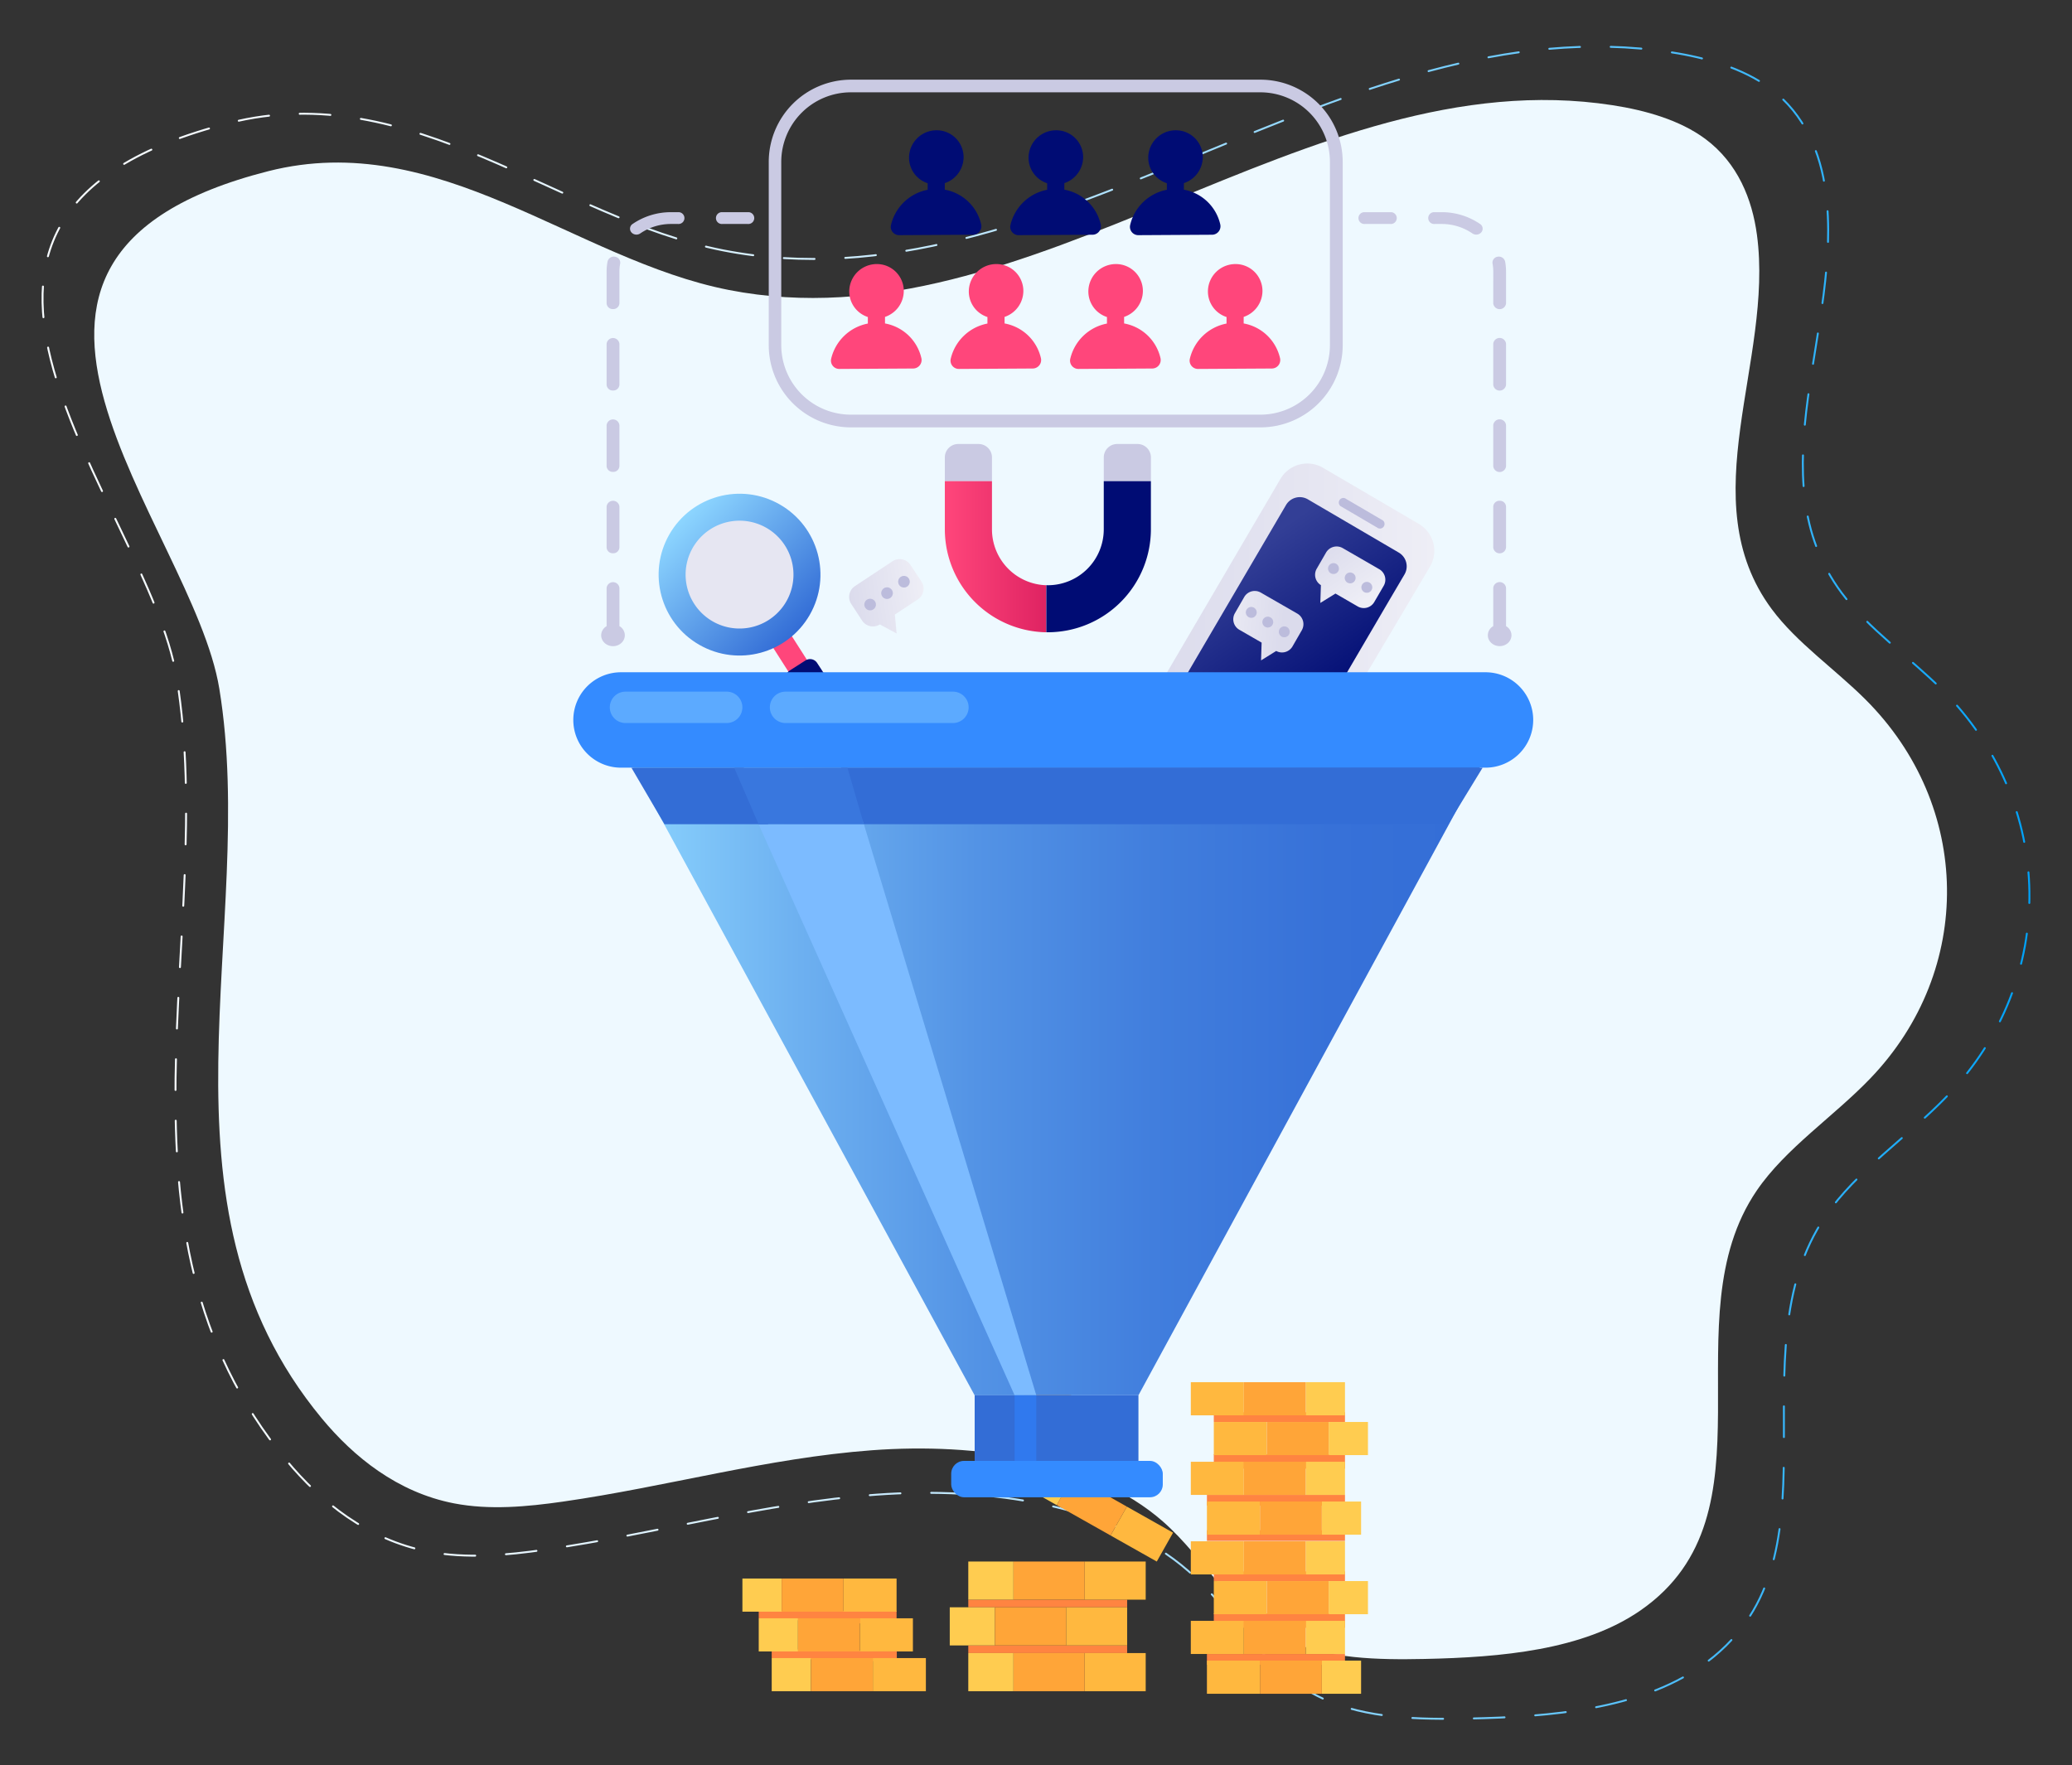 <svg xmlns="http://www.w3.org/2000/svg" xmlns:xlink="http://www.w3.org/1999/xlink" viewBox="0 0 1355.74 1155.36"><rect x="0" y="0" width="1355.74" height="1155.36" fill="#333333" stroke="none"/><defs><style>.cls-1{fill:#eef9ff;}.cls-2{fill:none;stroke-linecap:round;stroke-linejoin:round;stroke-width:1.25px;stroke-dasharray:20.11 20.11;stroke:url(#linear-gradient);}.cls-3{fill:#ff467b;}.cls-4{fill:url(#linear-gradient-2);}.cls-5{fill:#e6e6f2;}.cls-6{fill:#000c74;}.cls-7{fill:#cacae3;}.cls-8{fill:url(#linear-gradient-3);}.cls-9{fill:url(#linear-gradient-4);}.cls-10{fill:url(#linear-gradient-5);}.cls-11{fill:#bcbcdc;}.cls-12{fill:url(#linear-gradient-6);}.cls-13{fill:url(#linear-gradient-7);}.cls-14{fill:url(#linear-gradient-8);}.cls-15{fill:#ff8441;}.cls-16{fill:#ffcc50;}.cls-17{fill:#ffb83f;}.cls-18{fill:#ffa538;}.cls-19{fill:url(#linear-gradient-9);}.cls-20{fill:#348bff;}.cls-21{fill:#336dd6;}.cls-22{fill:#7cbbff;}.cls-23{fill:#3977de;}.cls-24{fill:#5caaff;}.cls-25{fill:#3079ee;}</style><linearGradient id="linear-gradient" x1="27.2" y1="577.68" x2="1328.54" y2="577.68" gradientUnits="userSpaceOnUse"><stop offset="0" stop-color="#f7fbfe"></stop><stop offset="0.12" stop-color="#f3fafe"></stop><stop offset="0.25" stop-color="#e6f5fe"></stop><stop offset="0.38" stop-color="#d2eefd"></stop><stop offset="0.51" stop-color="#b5e3fd"></stop><stop offset="0.64" stop-color="#8fd6fc"></stop><stop offset="0.77" stop-color="#62c5fb"></stop><stop offset="0.9" stop-color="#2db2fa"></stop><stop offset="1" stop-color="#00a2f9"></stop></linearGradient><linearGradient id="linear-gradient-2" x1="446.44" y1="338.6" x2="521.33" y2="413.49" gradientTransform="translate(569.76 -230.73) rotate(60.2)" gradientUnits="userSpaceOnUse"><stop offset="0" stop-color="#8dd6ff"></stop><stop offset="1" stop-color="#336dd6"></stop></linearGradient><linearGradient id="linear-gradient-3" x1="618.22" y1="364.34" x2="684.62" y2="364.34" gradientUnits="userSpaceOnUse"><stop offset="0" stop-color="#ff467b"></stop><stop offset="1" stop-color="#df2362"></stop></linearGradient><linearGradient id="linear-gradient-4" x1="754.43" y1="411.58" x2="938.47" y2="411.58" gradientUnits="userSpaceOnUse"><stop offset="0" stop-color="#dbdbec"></stop><stop offset="1" stop-color="#eeeef6"></stop></linearGradient><linearGradient id="linear-gradient-5" x1="811.25" y1="364.13" x2="875.77" y2="457.92" gradientUnits="userSpaceOnUse"><stop offset="0" stop-color="#333f96"></stop><stop offset="1" stop-color="#000c74"></stop></linearGradient><linearGradient id="linear-gradient-6" x1="5021.38" y1="-499.04" x2="5067.48" y2="-499.04" gradientTransform="matrix(0.57, 0.82, -0.82, 0.57, -2422.36, -3465.46)" xlink:href="#linear-gradient-4"></linearGradient><linearGradient id="linear-gradient-7" x1="2988.75" y1="505.19" x2="3034.85" y2="505.19" gradientTransform="matrix(-1, -0.09, -0.09, 1, 3874.21, 170.3)" xlink:href="#linear-gradient-4"></linearGradient><linearGradient id="linear-gradient-8" x1="61.99" y1="108.51" x2="111.16" y2="108.51" gradientTransform="translate(478.69 296.86) rotate(-8.56)" xlink:href="#linear-gradient-4"></linearGradient><linearGradient id="linear-gradient-9" x1="402.7" y1="696.97" x2="979.97" y2="696.97" gradientUnits="userSpaceOnUse"><stop offset="0" stop-color="#8dd6ff"></stop><stop offset="0" stop-color="#8dd6ff"></stop><stop offset="0.21" stop-color="#6db0f0"></stop><stop offset="0.41" stop-color="#5393e5"></stop><stop offset="0.61" stop-color="#417edd"></stop><stop offset="0.81" stop-color="#3771d8"></stop><stop offset="1" stop-color="#336dd6"></stop></linearGradient></defs><title>Homepage Icons</title><g id="Layer_11" data-name="Layer 11"><path class="cls-1" d="M476.79,189.75C674.75,228.65,854.8,38,1055,68.84c22.16,3.41,44.25,9.85,60.71,22,21.46,15.92,30.77,39.7,33.88,62.83,11.12,82.55-43.46,173.45,9.75,245.05,16.3,21.93,41.13,39,61.13,58.91,70,69.73,71.44,177.06,3.43,248-24,25.06-55.58,45.84-74.44,73.53-57.71,84.72,15.47,211.22-76,274.72-37.58,26.09-91.33,30.76-141.35,31.81-30.59.64-62.85,0-89.25-12.17-37.15-17.2-53.2-52.55-82-77.83-46.11-40.44-121.7-51.67-190.31-46.58S436.18,973,368.38,982.71c-23.57,3.38-48.05,5.65-71.32,1.15-37-7.17-65.7-30.46-86.55-55.65-116.71-141.05-41.43-321.36-67-477.46C126,343.61-50,169.29,175.64,112,286.9,83.78,376.17,170,476.79,189.75Z"></path><path class="cls-2" d="M473,163.83c212.29,41.7,405.38-162.72,620.1-129.67,23.76,3.65,47.46,10.56,65.1,23.64,23,17.08,33,42.58,36.34,67.38C1206.49,213.7,1148,311.19,1205,388c17.48,23.52,44.11,41.81,65.56,63.18,75,74.78,76.61,189.87,3.67,265.93-25.78,26.88-59.59,49.16-79.82,78.85-61.89,90.85,16.59,226.51-81.53,294.61-40.31,28-98,33-151.59,34.11-32.8.69-67.39.06-95.71-13.05-39.84-18.44-57.05-56.35-88-83.46-49.45-43.37-130.52-55.41-204.09-50s-144.08,25.56-216.79,36c-25.28,3.63-51.52,6.06-76.48,1.23-39.69-7.69-70.46-32.66-92.82-59.68C62.32,804.48,143,611.12,115.64,443.71,96.83,328.82-91.94,141.89,150.08,80.46,269.4,50.18,365.13,142.63,473,163.83Z"></path><rect class="cls-3" x="514.59" y="397.19" width="14.38" height="76.44" transform="translate(-152.31 349.17) rotate(-32.55)"></rect><circle class="cls-4" cx="483.89" cy="376.04" r="52.94" transform="translate(-82.9 609.09) rotate(-60.2)"></circle><path class="cls-5" d="M513.63,357.05A35.29,35.29,0,1,1,464.9,346.3,35.29,35.29,0,0,1,513.63,357.05Z"></path><path class="cls-6" d="M579.1,521.6l-.23.19a11.79,11.79,0,0,1-17.25-2.85L515,446.45a5.44,5.44,0,0,1,1.65-7.59l10.41-6.65a5.5,5.5,0,0,1,7.59,1.65l47,72.07A11.79,11.79,0,0,1,579.1,521.6Z"></path><path class="cls-7" d="M640.29,290.57H627a8.77,8.77,0,0,0-8.78,8.77v15.55h30.84V299.34A8.77,8.77,0,0,0,640.29,290.57Z"></path><path class="cls-8" d="M649.06,346.43V314.89H618.22v31.54a67.46,67.46,0,0,0,66.4,67.36V383A36.6,36.6,0,0,1,649.06,346.43Z"></path><path class="cls-7" d="M744.28,290.57H731a8.77,8.77,0,0,0-8.78,8.77v15.55h30.84V299.34A8.77,8.77,0,0,0,744.28,290.57Z"></path><path class="cls-6" d="M722.21,314.89v31.54A36.61,36.61,0,0,1,685.64,383c-.35,0-.68-.05-1-.05v30.83c.34,0,.67,0,1,0a67.49,67.49,0,0,0,67.41-67.41V314.89Z"></path><path class="cls-9" d="M935.7,370.77s-61.43,103.75-84,141.13a16.4,16.4,0,0,1-22.1,5.8l-65.13-38.84A20.45,20.45,0,0,1,757.21,451L837.8,313.44a20.37,20.37,0,0,1,27.87-7.31L928.4,342.9A20.4,20.4,0,0,1,935.7,370.77Z"></path><path class="cls-10" d="M915.27,361.65l-59.55-34.88a10.44,10.44,0,0,0-14.25,3.72L771.1,450.61a10.43,10.43,0,0,0,3.72,14.25l59.55,34.89A10.45,10.45,0,0,0,848.62,496l60.9-104L919,375.9A10.44,10.44,0,0,0,915.27,361.65Z"></path><path class="cls-11" d="M901,345.21l-23.91-14a3,3,0,0,1,3-5.11l23.91,14a3,3,0,1,1-3,5.1Z"></path><path class="cls-12" d="M878.5,358.66l24,13.87a7.94,7.94,0,0,1,2.89,10.82L899.2,394a7.93,7.93,0,0,1-10.82,2.88l-14.57-8.43-9.9,6.14.38-11.66a7.93,7.93,0,0,1-2.75-10.73l6.13-10.61A8,8,0,0,1,878.5,358.66Z"></path><path class="cls-11" d="M874.56,375a3.56,3.56,0,1,1,.87-4.95A3.55,3.55,0,0,1,874.56,375Z"></path><path class="cls-11" d="M885.46,381.13a3.55,3.55,0,1,1,.88-4.95A3.55,3.55,0,0,1,885.46,381.13Z"></path><path class="cls-11" d="M896.37,387.31a3.56,3.56,0,1,1,.87-5A3.57,3.57,0,0,1,896.37,387.31Z"></path><path class="cls-13" d="M848.93,401.61l-24-13.81a7.93,7.93,0,0,0-10.81,2.91L808,401.33a7.94,7.94,0,0,0,2.91,10.81l14.59,8.41-.37,11.64,9.91-6.17a7.92,7.92,0,0,0,10.67-3l6.12-10.62A8,8,0,0,0,848.93,401.61Z"></path><path class="cls-11" d="M836.78,413.17a3.56,3.56,0,1,0,3.86-3.23A3.57,3.57,0,0,0,836.78,413.17Z"></path><path class="cls-11" d="M826,406.82a3.55,3.55,0,1,0,3.85-3.24A3.55,3.55,0,0,0,826,406.82Z"></path><path class="cls-11" d="M815.19,400.46a3.56,3.56,0,1,0,3.85-3.23A3.56,3.56,0,0,0,815.19,400.46Z"></path><path class="cls-14" d="M559.39,383.59,584,367.3a8.46,8.46,0,0,1,11.71,2.38l7.21,10.9a8.48,8.48,0,0,1-2.39,11.71l-15,9.9,1.15,12.38-11-5.91a8.47,8.47,0,0,1-11.56-2.47L557,395.29A8.47,8.47,0,0,1,559.39,383.59Z"></path><path class="cls-11" d="M573.08,395.09a3.79,3.79,0,1,1-4.32-3.19A3.79,3.79,0,0,1,573.08,395.09Z"></path><path class="cls-11" d="M584.16,387.61a3.8,3.8,0,1,1-4.32-3.19A3.81,3.81,0,0,1,584.16,387.61Z"></path><path class="cls-11" d="M595.23,380.13a3.8,3.8,0,1,1-4.32-3.19A3.8,3.8,0,0,1,595.23,380.13Z"></path><rect class="cls-15" x="633.57" y="1076.85" width="103.95" height="4.99"></rect><rect class="cls-15" x="633.57" y="1046.89" width="103.95" height="4.99"></rect><rect class="cls-16" x="633.57" y="1021.93" width="29.57" height="24.96"></rect><rect class="cls-17" x="709.71" y="1021.93" width="39.94" height="24.96"></rect><rect class="cls-18" x="663.14" y="1021.93" width="46.57" height="24.96"></rect><rect class="cls-16" x="621.44" y="1051.88" width="29.57" height="24.96"></rect><rect class="cls-17" x="697.58" y="1051.88" width="39.94" height="24.96"></rect><rect class="cls-18" x="651.01" y="1051.88" width="46.57" height="24.96"></rect><rect class="cls-16" x="633.57" y="1081.84" width="29.57" height="24.96"></rect><rect class="cls-17" x="709.71" y="1081.84" width="39.94" height="24.96"></rect><rect class="cls-18" x="663.14" y="1081.84" width="46.57" height="24.96"></rect><rect class="cls-16" x="642.23" y="932.57" width="25.69" height="21.69" transform="translate(-475.23 739.53) rotate(-45)"></rect><rect class="cls-17" x="687.7" y="882.6" width="34.71" height="21.69" transform="translate(-425.26 760.23) rotate(-45)"></rect><rect class="cls-18" x="658.24" y="909.18" width="40.47" height="21.69" transform="translate(-451.84 749.24) rotate(-45)"></rect><rect class="cls-16" x="674.7" y="956.38" width="21.69" height="25.69" transform="translate(-495.45 1090.1) rotate(-60.57)"></rect><rect class="cls-17" x="736.26" y="986.6" width="21.69" height="34.71" transform="translate(-494.39 1161.36) rotate(-60.57)"></rect><rect class="cls-18" x="703.52" y="965.25" width="21.69" height="40.47" transform="translate(-494.96 1123.44) rotate(-60.57)"></rect><polygon class="cls-15" points="586.64 1063.61 496.45 1059.08 496.45 1054.21 586.64 1054.21 586.64 1063.61"></polygon><polygon class="cls-15" points="586.79 1087.77 504.94 1085.11 504.94 1079.16 586.79 1080.77 586.79 1087.77"></polygon><rect class="cls-16" x="485.77" y="1033.05" width="25.69" height="21.69"></rect><rect class="cls-17" x="551.93" y="1033.05" width="34.71" height="21.69"></rect><rect class="cls-18" x="511.46" y="1033.05" width="40.47" height="21.69"></rect><rect class="cls-16" x="496.45" y="1059.08" width="25.69" height="21.69"></rect><rect class="cls-17" x="562.62" y="1059.08" width="34.71" height="21.69"></rect><rect class="cls-18" x="522.15" y="1059.08" width="40.47" height="21.69"></rect><rect class="cls-16" x="504.95" y="1085.11" width="25.69" height="21.69"></rect><rect class="cls-17" x="571.11" y="1085.11" width="34.71" height="21.69"></rect><rect class="cls-18" x="530.64" y="1085.11" width="40.47" height="21.69"></rect><rect class="cls-15" x="794.21" y="1028.38" width="85.83" height="6.34"></rect><rect class="cls-15" x="794.21" y="1055.89" width="85.83" height="9.4" transform="translate(1674.25 2121.17) rotate(180)"></rect><rect class="cls-15" x="789.71" y="1082.45" width="90.33" height="7"></rect><rect class="cls-16" x="854.35" y="1008.69" width="25.69" height="21.69"></rect><rect class="cls-17" x="779.17" y="1008.69" width="34.71" height="21.69"></rect><rect class="cls-18" x="813.88" y="1008.69" width="40.47" height="21.69"></rect><rect class="cls-16" x="869.39" y="1034.72" width="25.69" height="21.69"></rect><rect class="cls-17" x="794.21" y="1034.72" width="34.71" height="21.69"></rect><rect class="cls-18" x="828.92" y="1034.72" width="40.47" height="21.69"></rect><rect class="cls-16" x="854.35" y="1060.75" width="25.69" height="21.69"></rect><rect class="cls-17" x="779.17" y="1060.75" width="34.71" height="21.69"></rect><rect class="cls-18" x="813.88" y="1060.75" width="40.47" height="21.69"></rect><rect class="cls-16" x="864.89" y="1086.79" width="25.69" height="21.69"></rect><rect class="cls-17" x="789.71" y="1086.79" width="34.71" height="21.69"></rect><rect class="cls-18" x="824.42" y="1086.79" width="40.47" height="21.69"></rect><rect class="cls-15" x="794.21" y="924.26" width="85.83" height="6.34"></rect><rect class="cls-15" x="794.21" y="951.77" width="85.83" height="9.4" transform="translate(1674.25 1912.94) rotate(180)"></rect><rect class="cls-15" x="789.71" y="978.33" width="90.33" height="7"></rect><rect class="cls-15" x="789.71" y="1001.45" width="90.33" height="7"></rect><rect class="cls-16" x="854.35" y="904.57" width="25.69" height="21.69"></rect><rect class="cls-17" x="779.17" y="904.57" width="34.71" height="21.69"></rect><rect class="cls-18" x="813.88" y="904.57" width="40.47" height="21.69"></rect><rect class="cls-16" x="869.39" y="930.6" width="25.69" height="21.69"></rect><rect class="cls-17" x="794.21" y="930.6" width="34.71" height="21.69"></rect><rect class="cls-18" x="828.92" y="930.6" width="40.47" height="21.69"></rect><rect class="cls-16" x="854.35" y="956.64" width="25.69" height="21.69"></rect><rect class="cls-17" x="779.17" y="956.64" width="34.71" height="21.69"></rect><rect class="cls-18" x="813.88" y="956.64" width="40.47" height="21.69"></rect><rect class="cls-16" x="864.89" y="982.67" width="25.69" height="21.69"></rect><rect class="cls-17" x="789.71" y="982.67" width="34.71" height="21.69"></rect><rect class="cls-18" x="824.42" y="982.67" width="40.47" height="21.69"></rect><path class="cls-7" d="M824.69,52.14h-268A53.85,53.85,0,0,0,503,105.92v120a53.82,53.82,0,0,0,53.77,53.77h268a53.83,53.83,0,0,0,53.78-53.77V105.92A53.86,53.86,0,0,0,824.69,52.14Zm45.5,173.73a45.52,45.52,0,0,1-45.5,45.5h-268a45.56,45.56,0,0,1-45.5-45.5V105.92a45.58,45.58,0,0,1,45.5-45.5h268a45.55,45.55,0,0,1,45.5,45.5Z"></path><path class="cls-3" d="M837.55,234.41a29.85,29.85,0,0,0-23.8-22.73V207.4a18,18,0,0,0,12.3-16.93,17.61,17.61,0,0,0-17.78-17.66,18,18,0,0,0-17.91,17.87,17.59,17.59,0,0,0,12.18,16.79v4.28a30.59,30.59,0,0,0-24,23,5.43,5.43,0,0,0,5.32,6.7l48.3-.28A5.54,5.54,0,0,0,837.55,234.41Z"></path><path class="cls-3" d="M759.33,234.41a29.85,29.85,0,0,0-23.81-22.73l0-4.28a18,18,0,0,0,12.29-16.93,17.6,17.6,0,0,0-17.78-17.66,18,18,0,0,0-17.9,17.87,17.58,17.58,0,0,0,12.17,16.79v4.28a30.6,30.6,0,0,0-24,23,5.44,5.44,0,0,0,5.32,6.7l48.3-.28A5.55,5.55,0,0,0,759.33,234.41Z"></path><path class="cls-3" d="M681.1,234.41a29.85,29.85,0,0,0-23.8-22.73V207.4a18,18,0,0,0,12.3-16.93,17.61,17.61,0,0,0-17.78-17.66,18,18,0,0,0-17.91,17.87,17.57,17.57,0,0,0,12.18,16.79l0,4.28a30.59,30.59,0,0,0-24,23,5.43,5.43,0,0,0,5.31,6.7l48.31-.28A5.54,5.54,0,0,0,681.1,234.41Z"></path><path class="cls-3" d="M602.88,234.41a29.85,29.85,0,0,0-23.81-22.73l0-4.28a18,18,0,0,0,12.29-16.93,17.6,17.6,0,0,0-17.78-17.66,18,18,0,0,0-17.9,17.87,17.58,17.58,0,0,0,12.17,16.79v4.28a30.6,30.6,0,0,0-24,23,5.44,5.44,0,0,0,5.32,6.7l48.3-.28A5.55,5.55,0,0,0,602.88,234.41Z"></path><path class="cls-6" d="M798.44,146.86a29.85,29.85,0,0,0-23.81-22.73l0-4.28A18,18,0,0,0,787,102.92a17.61,17.61,0,0,0-17.78-17.66,18,18,0,0,0-17.91,17.87,17.55,17.55,0,0,0,12.18,16.78l0,4.29a30.6,30.6,0,0,0-24,23,5.44,5.44,0,0,0,5.32,6.7l48.31-.28A5.54,5.54,0,0,0,798.44,146.86Z"></path><path class="cls-6" d="M720.22,146.86a29.86,29.86,0,0,0-23.81-22.73v-4.28a18,18,0,0,0,12.3-16.93,17.6,17.6,0,0,0-17.78-17.66A18,18,0,0,0,673,103.13a17.56,17.56,0,0,0,12.17,16.78v4.29a30.59,30.59,0,0,0-24,23,5.43,5.43,0,0,0,5.32,6.7l48.3-.28A5.55,5.55,0,0,0,720.22,146.86Z"></path><path class="cls-6" d="M642,146.86a29.85,29.85,0,0,0-23.81-22.73l0-4.28a18,18,0,0,0,12.3-16.93,17.61,17.61,0,0,0-17.78-17.66,18,18,0,0,0-17.91,17.87A17.55,17.55,0,0,0,607,119.91l0,4.29a30.6,30.6,0,0,0-24,23,5.44,5.44,0,0,0,5.32,6.7l48.3-.28A5.54,5.54,0,0,0,642,146.86Z"></path><polygon class="cls-19" points="979.97 480.79 744.9 913.13 637.71 913.14 402.7 480.79 979.97 480.79"></polygon><path class="cls-20" d="M971.42,502.39H406.9a31.22,31.22,0,1,1,0-62.43H971.42a31.22,31.22,0,1,1,0,62.43Z"></path><rect class="cls-21" x="637.74" y="913.13" width="107.16" height="54.84"></rect><rect class="cls-20" x="622.39" y="956.07" width="138.44" height="23.81" rx="8.4"></rect><polygon class="cls-22" points="663.87 913.13 678.06 913.13 565.25 539.4 496.36 539.4 663.87 913.13"></polygon><polygon class="cls-21" points="970.09 502.42 550.29 502.42 565.25 539.4 947.49 539.4 970.09 502.42"></polygon><polygon class="cls-21" points="413.14 502.42 434.77 539.4 502.63 539.4 486.68 502.42 413.14 502.42"></polygon><polygon class="cls-23" points="480.41 502.42 496.36 539.4 565.25 539.4 554.49 502.42 480.41 502.42"></polygon><path class="cls-24" d="M475.48,473.18h-66.2a10.27,10.27,0,0,1,0-20.54h66.2a10.27,10.27,0,0,1,0,20.54Z"></path><path class="cls-24" d="M623.52,473.18H514a10.27,10.27,0,0,1,0-20.54H623.52a10.27,10.27,0,0,1,0,20.54Z"></path><rect class="cls-25" x="663.87" y="913.13" width="14.19" height="42.94"></rect><path class="cls-7" d="M489.37,138.86H472.6a3.87,3.87,0,1,0,0,7.72h16.77a3.87,3.87,0,1,0,0-7.72Z"></path><path class="cls-7" d="M401.1,202.28a4,4,0,0,0,4.2-3.86V177.8a28.62,28.62,0,0,1,.49-5.32,3.92,3.92,0,0,0-3.42-4.47,4.18,4.18,0,0,0-4.84,3.15,36,36,0,0,0-.62,6.64v20.62A4,4,0,0,0,401.1,202.28Z"></path><path class="cls-7" d="M443.69,138.86h-4.51a44.39,44.39,0,0,0-25.27,7.72,3.67,3.67,0,0,0-.84,5.41,4.32,4.32,0,0,0,3.36,1.55,4.38,4.38,0,0,0,2.5-.77,35.54,35.54,0,0,1,20.25-6.19h4.51a3.87,3.87,0,1,0,0-7.72Z"></path><path class="cls-7" d="M401.1,255.57a4,4,0,0,0,4.2-3.86V225.08a4.21,4.21,0,0,0-8.39,0v26.63A4,4,0,0,0,401.1,255.57Z"></path><path class="cls-7" d="M401.1,308.83a4,4,0,0,0,4.2-3.86V278.34a4.21,4.21,0,0,0-8.39,0V305A4,4,0,0,0,401.1,308.83Z"></path><path class="cls-7" d="M401.1,362.08a4,4,0,0,0,4.2-3.86V331.59a4.21,4.21,0,0,0-8.39,0v26.63A4,4,0,0,0,401.1,362.08Z"></path><path class="cls-7" d="M405.3,409.77V384.85a4.21,4.21,0,0,0-8.39,0v24.94a7.13,7.13,0,0,0-3.46,4.87c-.65,3.89,2.24,7.53,6.47,8.14s8.18-2.07,8.83-6A6.92,6.92,0,0,0,405.3,409.77Z"></path><path class="cls-7" d="M909.74,138.86H893a3.87,3.87,0,1,0,0,7.72h16.77a3.87,3.87,0,1,0,0-7.72Z"></path><path class="cls-7" d="M977.05,198.42a4.2,4.2,0,0,0,8.38,0V177.8a36,36,0,0,0-.61-6.64A4.19,4.19,0,0,0,980,168a3.9,3.9,0,0,0-3.41,4.47,29.49,29.49,0,0,1,.49,5.32Z"></path><path class="cls-7" d="M943.16,138.86h-4.5a3.87,3.87,0,1,0,0,7.72h4.5a35.49,35.49,0,0,1,20.25,6.19,4.44,4.44,0,0,0,2.51.77,4.3,4.3,0,0,0,3.36-1.56,3.65,3.65,0,0,0-.85-5.4A44.34,44.34,0,0,0,943.16,138.86Z"></path><path class="cls-7" d="M985.43,278.34a4.2,4.2,0,0,0-8.38,0V305a4.2,4.2,0,0,0,8.38,0Z"></path><path class="cls-7" d="M981.24,327.73a4,4,0,0,0-4.19,3.86v26.63a4.2,4.2,0,0,0,8.38,0V331.59A4,4,0,0,0,981.24,327.73Z"></path><path class="cls-7" d="M985.43,225.08a4.2,4.2,0,0,0-8.38,0v26.63a4.2,4.2,0,0,0,8.38,0Z"></path><path class="cls-7" d="M988.89,414.69a7,7,0,0,0-3.46-4.9V384.85a4.2,4.2,0,0,0-8.38,0v24.92a6.91,6.91,0,0,0-3.46,7c.63,3.89,4.58,6.58,8.8,6S989.53,418.58,988.89,414.69Z"></path></g></svg>